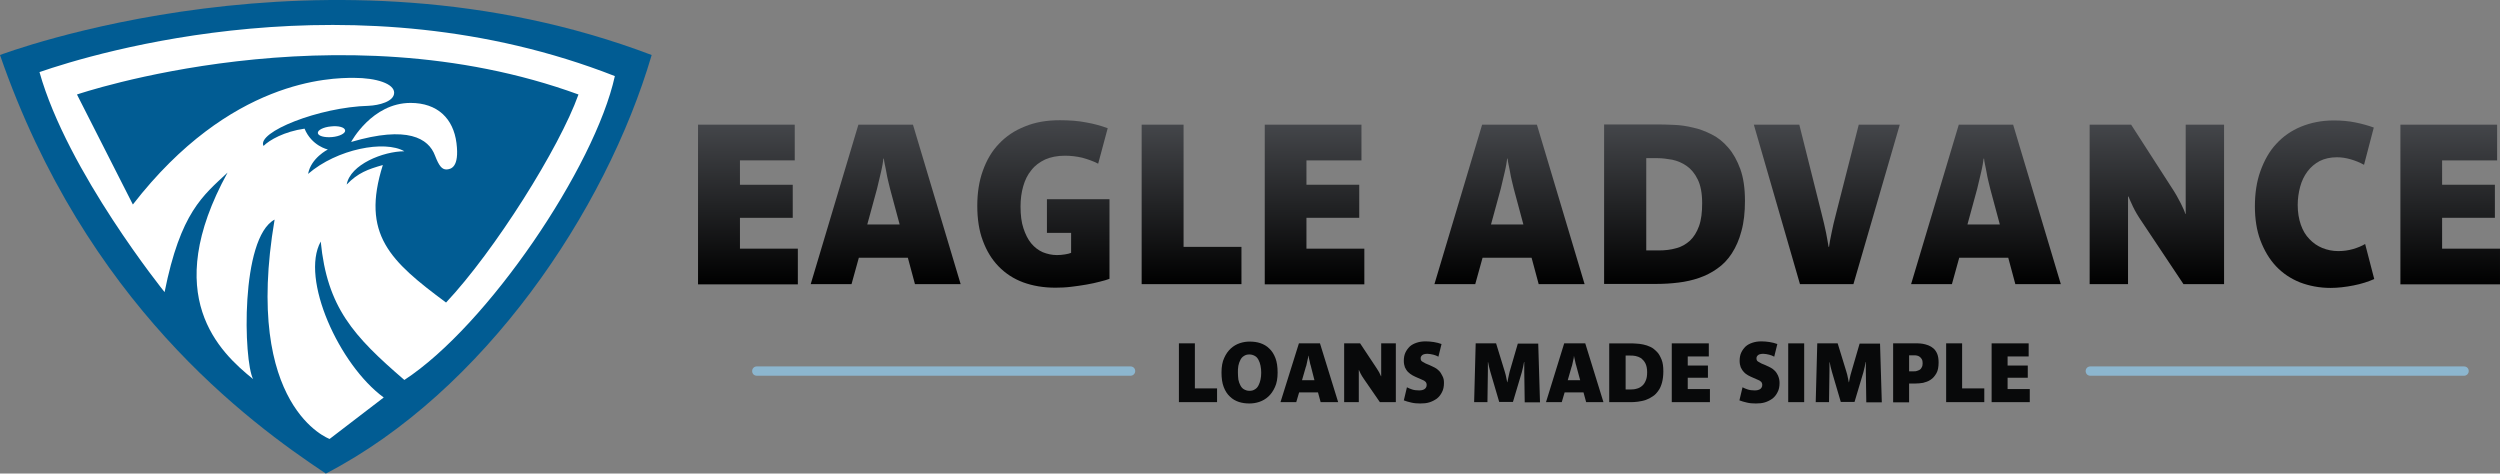 <svg enable-background="new 0 0 1280 1024" height="213.5" viewBox="0 0 1127.1 213.5" width="1127.1" xmlns="http://www.w3.org/2000/svg" xmlns:xlink="http://www.w3.org/1999/xlink"><rect x="0" y="0" width="1127.1" height="213.5" fill="#808080" stroke="none"/><linearGradient id="a"><stop offset="0" stop-color="#44464a"/><stop offset="1"/></linearGradient><linearGradient id="b" gradientUnits="userSpaceOnUse" x1="337.21" x2="337.21" xlink:href="#a" y1="56.122" y2="128.05"/><linearGradient id="c" gradientUnits="userSpaceOnUse" x1="399.286" x2="399.286" xlink:href="#a" y1="56.122" y2="128.05"/><linearGradient id="d" gradientUnits="userSpaceOnUse" x1="470.48" x2="470.48" xlink:href="#a" y1="54.187" y2="129.782"/><linearGradient id="e" gradientUnits="userSpaceOnUse" x1="537.253" x2="537.253" xlink:href="#a" y1="56.122" y2="128.05"/><linearGradient id="f" gradientUnits="userSpaceOnUse" x1="592.748" x2="592.748" xlink:href="#a" y1="56.122" y2="128.05"/><linearGradient id="g" gradientUnits="userSpaceOnUse" x1="680.497" x2="680.497" xlink:href="#a" y1="56.122" y2="128.05"/><linearGradient id="h" gradientUnits="userSpaceOnUse" x1="754.971" x2="754.971" xlink:href="#a" y1="56.122" y2="128.05"/><linearGradient id="i" gradientUnits="userSpaceOnUse" x1="823.56" x2="823.56" xlink:href="#a" y1="56.122" y2="128.05"/><linearGradient id="j" gradientUnits="userSpaceOnUse" x1="895.305" x2="895.305" xlink:href="#a" y1="56.122" y2="128.05"/><linearGradient id="k" gradientUnits="userSpaceOnUse" x1="972.477" x2="972.477" xlink:href="#a" y1="56.122" y2="128.05"/><linearGradient id="l" gradientUnits="userSpaceOnUse" x1="1043.49" x2="1043.49" xlink:href="#a" y1="54.187" y2="129.782"/><linearGradient id="m" gradientUnits="userSpaceOnUse" x1="1104.669" x2="1104.669" xlink:href="#a" y1="56.122" y2="128.05"/><path d="m0 24.8s146.7-55.8 293.8 0c-20.7 70.6-75.9 151.9-146.9 188.7-35.2-23.4-108.3-77.1-146.9-188.7z" fill="#015c93"/><g fill="#fff"><path d="m17.8 32.5c12.6 44.9 56.4 99.2 56.4 99.2 7.2-36 17.3-43.5 28.4-53.9-30.6 55.7-3.6 80.9 11.5 93.1-4.3-8.3-5.8-63.6 9.7-71.9-14.4 84.8 24.8 98.9 24.8 98.9s0 0 24.4-18.7c-20.1-14.7-37.7-53.6-28.4-70.3 2.9 29.7 14.7 42.6 37.7 62.4 37.4-24.4 85.9-96 94.9-137-117.4-46-234.6-10.4-259.4-1.8zm183.3 103.9c-25.2-18.7-38.4-30.7-28.5-62-6.7 1.9-11.2 3.5-16.3 8.8 1.6-9.1 16.6-15 26-15-8.8-5.1-30.3-1.1-43.4 10.2 1.3-7.2 8.9-11 8.9-11s-7.3-1.6-10.5-9.4c-9.1 1.3-15.8 5.1-18.5 7.8-3.2-6.2 25-17.5 47.4-18.1 4.6-.2 11.5-1.9 11.5-5.9s-7.8-6.7-18.2-6.7-55.7.5-99.6 57.1l-25.2-49.6s116.8-39.9 226.1 0c-8.6 24.1-37.8 70.5-59.7 93.8z"/><path d="m205.8 64.5c-1.4-11.1-8.6-18.1-20.7-18.1-17.4 0-26.8 17.6-26.8 17.6 25.5-7.5 34.9-1.6 37.8 6.1 1.9 4.9 3.2 6.3 5.2 6.3 1.9-.1 5.9-.8 4.5-11.9z"/><path d="m149.2 57c-3.4.3-6.1 1.7-5.9 3 .1 1.3 3 2.1 6.4 1.8s6.1-1.7 5.9-3c-.1-1.4-3-2.2-6.4-1.8z"/></g><path d="m314.7 128.1v-71.9h43.6v16.1h-24.7v11h23.8v14.9h-23.8v13.9h26.1v16.1h-45z" fill="url(#b)"/><path d="m412.5 128.1-3.2-11.9h-22.1l-3.3 11.9h-18.4l21.5-71.9h24.6l21.5 71.9zm-11.2-42.9c-.3-1.2-.6-2.4-.9-3.7s-.6-2.6-.8-3.9-.5-2.4-.7-3.5-.4-1.9-.4-2.6h-.2c-.1.7-.2 1.5-.4 2.6s-.4 2.2-.7 3.4-.6 2.5-.9 3.8-.6 2.6-.9 3.8l-4.4 16.1h14.6z" fill="url(#c)"/><path d="m500.2 125.7c-1.1.4-2.6.9-4.4 1.3-1.8.5-3.8.9-6 1.3s-4.5.7-6.9 1-4.8.4-7.1.4c-5.3 0-10.1-.8-14.5-2.4-4.3-1.6-8-4-11.1-7.2s-5.4-7-7.1-11.6c-1.7-4.5-2.5-9.8-2.5-15.7 0-5.8.8-11.1 2.5-15.8 1.7-4.8 4.1-8.9 7.3-12.2 3.2-3.4 7.1-6 11.7-7.8 4.6-1.9 9.8-2.8 15.7-2.8 4.4 0 8.4.3 11.9 1 3.5.6 6.7 1.5 9.7 2.6l-4.3 16c-2.3-1.2-4.7-2-7.2-2.7-2.6-.6-5.2-.9-7.8-.9-3.4 0-6.4.6-8.9 1.7-2.5 1.2-4.6 2.7-6.2 4.8-1.7 2-2.9 4.5-3.7 7.3s-1.2 5.8-1.2 9.1c0 3.8.4 7.1 1.3 9.8s2 5 3.5 6.8 3.2 3.1 5.2 4c2 .8 4.1 1.3 6.4 1.3 1.2 0 2.4-.1 3.6-.3s2.1-.4 2.8-.7v-9h-10.9v-15.2h28.2z" fill="url(#d)"/><path d="m514.7 128.1v-71.9h18.9v55.1h26.1v16.8z" fill="url(#e)"/><path d="m570.2 128.1v-71.9h43.6v16.1h-24.8v11h23.8v14.9h-23.8v13.9h26.1v16.1h-44.9z" fill="url(#f)"/><path d="m693.7 128.1-3.2-11.9h-22.1l-3.3 11.9h-18.4l21.5-71.9h24.7l21.5 71.9zm-11.2-42.9c-.3-1.2-.6-2.4-.9-3.7s-.6-2.6-.8-3.9-.5-2.4-.7-3.5-.4-1.9-.4-2.6h-.2c-.1.7-.2 1.5-.4 2.6s-.4 2.2-.7 3.4-.6 2.5-.9 3.8-.6 2.6-.9 3.8l-4.4 16.1h14.6z" fill="url(#g)"/><path d="m786.7 90.5c0 5.2-.5 9.8-1.6 13.7-1 3.9-2.5 7.2-4.3 10s-4 5.1-6.6 6.9c-2.5 1.8-5.3 3.2-8.2 4.2s-6 1.7-9.3 2.1c-3.2.4-6.5.6-9.8.6h-23.7v-71.9h24.4c2.1 0 4.5.1 7.2.2s5.5.5 8.4 1.2c2.9.6 5.7 1.7 8.5 3.1s5.3 3.4 7.5 6c2.2 2.5 4 5.8 5.4 9.6 1.4 3.9 2.1 8.6 2.1 14.3zm-19.3 1.1c0-4.5-.7-8.1-2-10.7-1.3-2.7-3-4.7-5-6.1s-4.2-2.3-6.5-2.8c-2.4-.4-4.5-.7-6.6-.7h-5.1v41.6h5.6c2.9 0 5.5-.3 7.9-1 2.4-.6 4.4-1.8 6.2-3.4 1.7-1.6 3.1-3.8 4.1-6.6s1.4-6.2 1.4-10.3z" fill="url(#h)"/><path d="m835.6 128.1h-24.1l-20.8-71.9h20.5l10 39.9c.9 3.3 1.5 6.3 2.1 9 .5 2.8.9 4.8 1.1 6.2h.2c.2-1.4.5-3.5 1.1-6.1.5-2.6 1.2-5.6 2.1-9l10.2-40h18.5z" fill="url(#i)"/><path d="m908.6 128.1-3.2-11.9h-22.1l-3.3 11.9h-18.4l21.5-71.9h24.5l21.5 71.9zm-11.3-42.9c-.3-1.2-.6-2.4-.9-3.7s-.6-2.6-.8-3.9-.5-2.4-.7-3.5-.4-1.9-.4-2.6h-.2c-.1.7-.2 1.5-.4 2.6s-.4 2.2-.7 3.4-.6 2.5-.9 3.8-.6 2.6-.9 3.8l-4.4 16.1h14.6z" fill="url(#j)"/><path d="m984.4 128.1-18.6-27.9c-1.8-2.6-3.2-5-4.2-7.1-1-2.2-1.7-3.7-2-4.5h-.2v39.5h-17.3v-71.9h18.7l18.1 28.1c1.8 2.7 3.2 5.2 4.3 7.4s1.8 3.8 2 4.7h.2v-40.2h17.3v71.9z" fill="url(#k)"/><path d="m1070.4 125.8c-2.7 1.2-5.8 2.2-9.4 2.9s-7 1.1-10.3 1.1c-5 0-9.6-.9-13.8-2.5-4.2-1.7-7.8-4.1-10.8-7.3s-5.3-7.1-7-11.6-2.5-9.7-2.5-15.4c0-5.8.8-11.2 2.5-15.9s4-8.9 7.1-12.2c3.1-3.4 6.8-6 11.2-7.8s9.3-2.8 14.8-2.8c3.5 0 6.7.3 9.7.9s5.8 1.4 8.3 2.3l-4.4 16.8c-2-1.1-4-1.9-6.1-2.5s-4.1-.9-6.1-.9c-3 0-5.6.6-7.8 1.7-2.2 1.2-4 2.7-5.5 4.7s-2.6 4.3-3.3 6.9-1.1 5.4-1.1 8.2c0 3.3.5 6.3 1.4 8.9s2.2 4.8 3.9 6.5c1.7 1.8 3.6 3.1 5.8 4s4.6 1.4 7.2 1.4c2.3 0 4.5-.3 6.6-.9s4-1.4 5.5-2.3z" fill="url(#l)"/><path d="m1082.2 128.1v-71.9h43.6v16.1h-24.8v11h23.8v14.9h-23.8v13.9h26.1v16.1h-44.9z" fill="url(#m)"/><g fill="#08090a" transform="translate(-76.4 -405.2)"><path d="m607.9 586.5v-26.5h7.2v20.3h10v6.2z"/><path d="m652.4 573.2c0 2.6-.4 4.8-1.2 6.5-.8 1.8-1.8 3.2-3 4.3s-2.6 1.9-4.1 2.4-3 .7-4.4.7c-1.7 0-3.3-.2-4.8-.7s-2.9-1.3-4-2.4c-1.2-1.1-2.1-2.5-2.8-4.3s-1-4-1-6.6.4-4.8 1.2-6.5c.8-1.8 1.8-3.2 3-4.3s2.6-1.9 4.1-2.4 3-.7 4.4-.7c1.7 0 3.3.2 4.8.7s2.9 1.3 4 2.4c1.2 1.1 2.1 2.5 2.8 4.3s1 4 1 6.6zm-7.4 0c0-1.1-.1-2.1-.3-3.1s-.5-1.9-.9-2.6c-.4-.8-.9-1.4-1.6-1.8s-1.5-.7-2.5-.7-1.8.2-2.5.7c-.7.4-1.2 1-1.6 1.8s-.7 1.6-.9 2.6-.2 2-.2 3.1.1 2.1.2 3.1c.2 1 .5 1.9.9 2.6.4.8.9 1.4 1.6 1.8s1.5.7 2.5.7 1.8-.2 2.5-.7c.7-.4 1.2-1 1.6-1.8s.7-1.6.9-2.6c.2-.9.3-2 .3-3.1z"/><path d="m671.8 586.5-1.2-4.4h-8.5l-1.3 4.4h-7.1l8.3-26.5h9.5l8.2 26.5zm-4.3-15.8c-.1-.4-.2-.9-.4-1.4-.1-.5-.2-1-.3-1.4-.1-.5-.2-.9-.3-1.3s-.1-.7-.2-1h-.1c0 .3-.1.6-.1 1-.1.4-.2.8-.3 1.3-.1.4-.2.9-.3 1.4s-.2 1-.4 1.4l-1.7 5.9h5.6z"/><path d="m698.5 586.5-7.1-10.3c-.7-1-1.2-1.8-1.6-2.6s-.6-1.4-.8-1.7v14.6h-6.6v-26.5h7.2l6.9 10.4c.7 1 1.2 1.9 1.7 2.7.4.8.7 1.4.8 1.7h.1v-14.8h6.6v26.5z"/><path d="m727.4 577.8c0 1.7-.3 3.1-.9 4.2-.6 1.2-1.3 2.1-2.3 2.9-1 .7-2.1 1.3-3.4 1.7s-2.6.5-4.1.5c-1.4 0-2.8-.1-4-.4-1.3-.3-2.4-.6-3.4-1l1.4-5.9c.7.4 1.5.7 2.4 1s1.9.4 3 .4c.5 0 .9 0 1.3-.1s.8-.2 1.1-.4.6-.4.8-.8c.2-.3.3-.7.3-1.2 0-.4-.1-.7-.2-.9-.1-.3-.3-.5-.6-.7-.2-.2-.5-.4-.8-.5s-.6-.3-.9-.4l-1.6-.7c-.8-.3-1.5-.7-2.3-1.1-.7-.4-1.4-.9-2-1.5s-1-1.3-1.4-2.1c-.3-.8-.5-1.8-.5-2.9 0-1.4.2-2.6.7-3.7s1.2-2 2-2.8c.9-.8 1.9-1.3 3.1-1.7s2.5-.6 4-.6c1.2 0 2.4.1 3.7.3s2.4.5 3.5.9l-1.4 5.7c-.7-.4-1.5-.7-2.3-.9-.9-.2-1.8-.4-2.7-.4-.6 0-1.1.1-1.5.2s-.7.3-.9.5-.4.4-.5.7c-.1.2-.1.5-.1.7 0 .6.2 1.1.7 1.4s1 .6 1.6.9l1.7.7c.8.4 1.5.7 2.3 1.1s1.4.9 2 1.5 1 1.3 1.4 2.1c.7 1.2.8 2.2.8 3.3z"/><path d="m763.8 586.5-.2-13.8c0-.3 0-.7 0-1.1s0-.8 0-1.2 0-.8 0-1.1 0-.6 0-.9h-.1c-.1.5-.2 1.2-.4 2.1s-.4 1.7-.6 2.5l-4 13.4h-6.2l-4-13.6c-.2-.7-.4-1.5-.6-2.3s-.3-1.5-.4-2h-.1v1.8 2.1l-.2 14.1h-6l.7-26.5h9.2l3.9 12.7c.3 1.1.6 2 .7 2.8.2.8.3 1.5.4 2h.1c.1-.5.2-1.1.4-2s.4-1.8.6-2.7l3.7-12.7h9.2l.8 26.5h-6.9z"/><path d="m791.5 586.5-1.2-4.4h-8.5l-1.3 4.4h-7.1l8.2-26.5h9.5l8.2 26.5zm-4.3-15.8c-.1-.4-.2-.9-.4-1.4-.1-.5-.2-1-.3-1.4-.1-.5-.2-.9-.3-1.3s-.1-.7-.2-1c0 .3-.1.6-.1 1-.1.4-.2.8-.3 1.3-.1.4-.2.9-.3 1.4s-.2 1-.4 1.4l-1.7 5.9h5.6z"/><path d="m826.3 572.6c0 1.9-.2 3.6-.6 5.1-.4 1.4-.9 2.7-1.7 3.7-.7 1-1.5 1.9-2.5 2.5-1 .7-2 1.2-3.1 1.6s-2.3.6-3.6.8c-1.2.2-2.5.2-3.8.2h-9.1v-26.5h9.3c.8 0 1.7 0 2.8.1 1 0 2.1.2 3.2.4s2.2.6 3.3 1.1 2 1.3 2.9 2.2 1.5 2.1 2.1 3.5c.6 1.5.8 3.2.8 5.3zm-7.3.4c0-1.7-.3-3-.8-4s-1.2-1.7-1.9-2.3c-.8-.5-1.6-.8-2.5-1s-1.7-.2-2.5-.2h-2v15.3h2.1c1.1 0 2.1-.1 3-.4.9-.2 1.7-.7 2.4-1.3s1.2-1.4 1.6-2.4c.4-.9.6-2.1.6-3.7z"/><path d="m830.1 586.5v-26.5h16.7v5.9h-9.5v4.1h9.1v5.5h-9.1v5.1h10v5.9z"/><path d="m878.7 577.8c0 1.7-.3 3.1-.9 4.2-.6 1.2-1.3 2.1-2.3 2.9-1 .7-2.1 1.3-3.4 1.7s-2.6.5-4.1.5-2.8-.1-4-.4c-1.3-.3-2.4-.6-3.4-1l1.4-5.9c.7.4 1.5.7 2.4 1s2 .4 3 .4c.5 0 .9 0 1.3-.1s.8-.2 1.1-.4.6-.4.8-.8c.2-.3.3-.7.3-1.2 0-.4-.1-.7-.2-.9-.1-.3-.3-.5-.6-.7-.2-.2-.5-.4-.8-.5s-.6-.3-.9-.4l-1.6-.7c-.8-.3-1.5-.7-2.3-1.1-.7-.4-1.4-.9-1.9-1.5-.6-.6-1-1.3-1.4-2.1-.3-.8-.5-1.8-.5-2.9 0-1.4.2-2.6.7-3.7s1.2-2 2-2.8c.9-.8 1.9-1.3 3.1-1.7s2.5-.6 4-.6c1.2 0 2.4.1 3.7.3s2.4.5 3.5.9l-1.4 5.7c-.7-.4-1.5-.7-2.3-.9-.9-.2-1.8-.4-2.7-.4-.6 0-1.1.1-1.5.2s-.7.3-.9.5-.4.4-.5.7c-.1.2-.1.5-.1.7 0 .6.2 1.1.7 1.4s1 .6 1.6.9l1.7.7c.8.4 1.5.7 2.3 1.1s1.4.9 2 1.5 1 1.3 1.4 2.1c.5 1.2.7 2.2.7 3.3z"/><path d="m882.6 586.5v-26.5h7.2v26.5z"/><path d="m917.8 586.5-.2-13.8c0-.3 0-.7 0-1.1s0-.8 0-1.2 0-.8 0-1.1 0-.6 0-.9h-.1c-.1.5-.2 1.2-.4 2.1s-.4 1.7-.6 2.5l-4 13.4h-6.2l-4-13.6c-.2-.7-.4-1.5-.6-2.3s-.3-1.5-.4-2h-.1v1.8 2.1l-.2 14.1h-6l.7-26.5h9.2l3.9 12.7c.3 1.1.6 2 .7 2.8.2.8.3 1.5.4 2h.1c.1-.5.2-1.1.4-2s.4-1.8.7-2.7l3.7-12.7h9.2l.8 26.5h-7z"/><path d="m950.4 568.6c0 2-.3 3.7-1 4.9s-1.5 2.2-2.6 2.9c-1 .7-2.2 1.1-3.4 1.4-1.2.2-2.4.3-3.4.3h-2.9v8.5h-7.2v-26.6h9.7 1.5c.7 0 1.4.1 2.2.2s1.6.4 2.5.7c.8.3 1.6.8 2.3 1.4s1.3 1.5 1.7 2.5.6 2.3.6 3.8zm-7.2.4c0-.8-.1-1.4-.4-1.9s-.6-.8-1-1.1-.8-.4-1.2-.5-.8-.1-1.2-.1h-2.3v7.2h2.3c.4 0 .9 0 1.3-.2.4-.1.8-.3 1.2-.5.4-.3.7-.6.9-1.1.3-.5.4-1.1.4-1.8z"/><path d="m953.8 586.5v-26.5h7.2v20.3h10v6.2z"/><path d="m974.3 586.5v-26.5h16.7v5.9h-9.5v4.1h9.1v5.5h-9.1v5.1h10v5.9z"/></g><path d="m509.7 169.4h-168.5c-1.2 0-2.1-.9-2.1-2.1s.9-2.1 2.1-2.1h168.5c1.2 0 2.1.9 2.1 2.1 0 1.1-.9 2.1-2.1 2.1z" fill="#8cb6cf"/><path d="m1110.9 169.4h-168.5c-1.2 0-2.1-.9-2.1-2.1s.9-2.1 2.1-2.1h168.5c1.2 0 2.1.9 2.1 2.1 0 1.1-.9 2.1-2.1 2.1z" fill="#8cb6cf"/></svg>